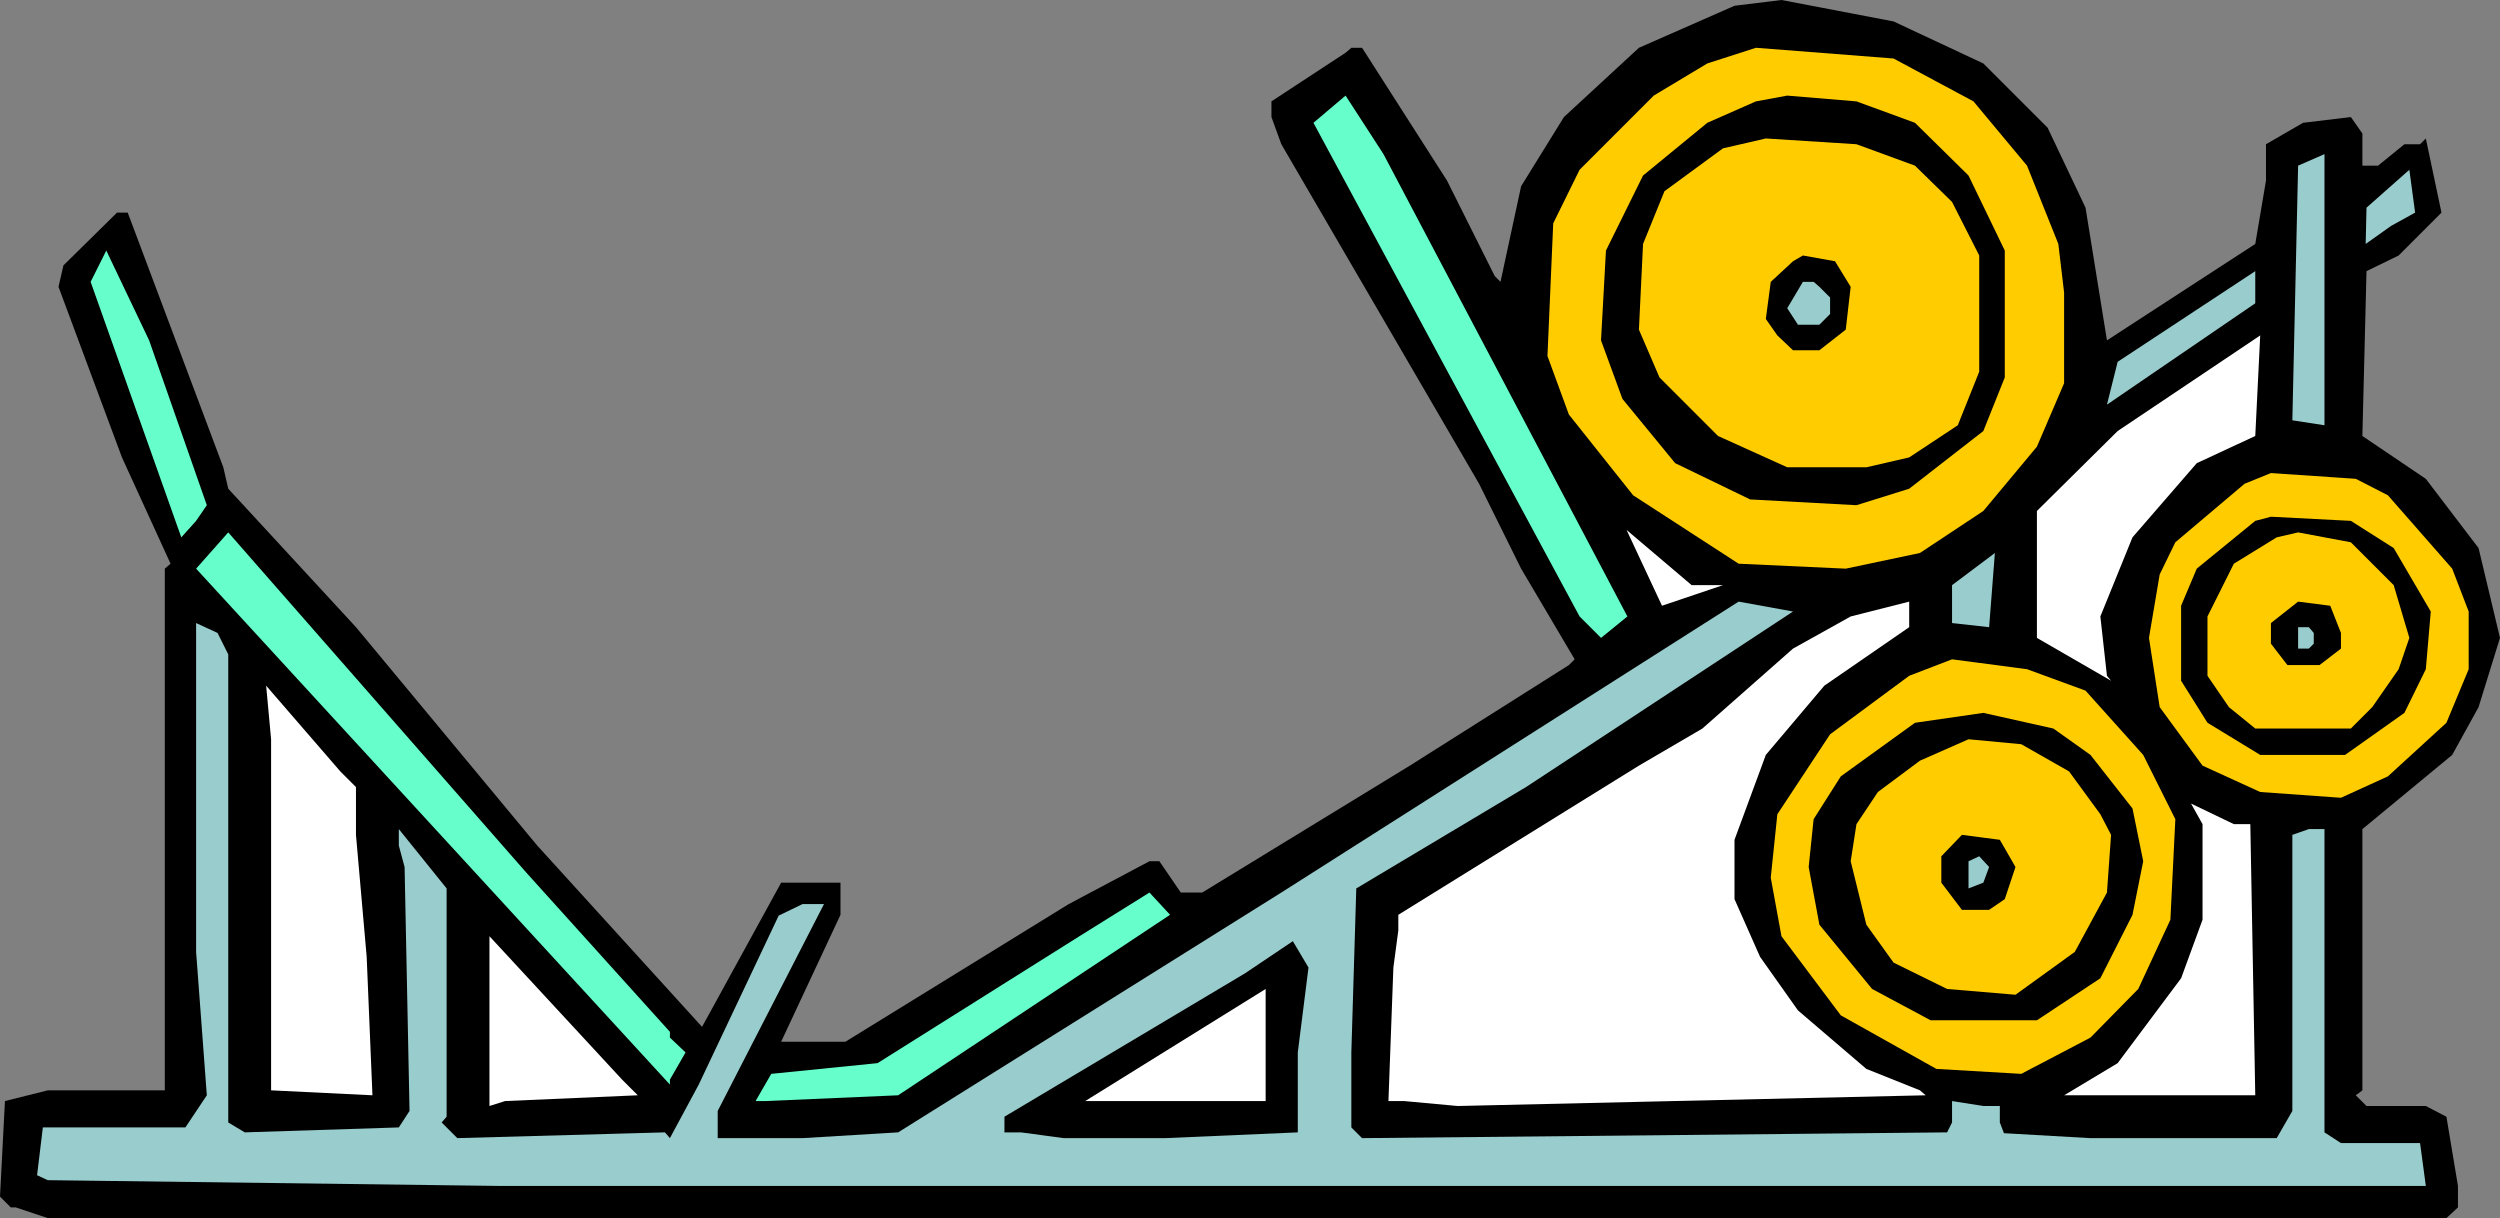 <?xml version="1.0" encoding="UTF-8" standalone="no"?>
<svg
   version="1.0"
   width="129.724mm"
   height="63.206mm"
   id="svg33"
   sodipodi:docname="Legs 05.wmf"
   xmlns:inkscape="http://www.inkscape.org/namespaces/inkscape"
   xmlns:sodipodi="http://sodipodi.sourceforge.net/DTD/sodipodi-0.dtd"
   xmlns="http://www.w3.org/2000/svg"
   xmlns:svg="http://www.w3.org/2000/svg">
  <rect width="100%" height="100%" fill="#808080" stroke="none"/>
  <sodipodi:namedview
     id="namedview33"
     pagecolor="#ffffff"
     bordercolor="#000000"
     borderopacity="0.25"
     inkscape:showpageshadow="2"
     inkscape:pageopacity="0.0"
     inkscape:pagecheckerboard="0"
     inkscape:deskcolor="#d1d1d1"
     inkscape:document-units="mm" />
  <defs
     id="defs1">
    <pattern
       id="WMFhbasepattern"
       patternUnits="userSpaceOnUse"
       width="6"
       height="6"
       x="0"
       y="0" />
  </defs>
  <path
     style="fill:#000000;fill-opacity:1;fill-rule:evenodd;stroke:none"
     d="m 388.971,12.445 12.605,12.607 7.434,15.678 4.202,26.022 29.088,-18.911 2.101,-12.445 V 28.285 l 7.272,-4.202 9.373,-1.131 2.262,3.233 v 6.304 h 3.07 l 5.171,-4.202 h 3.07 l 1.131,-1.131 3.07,14.547 -8.403,8.405 -6.302,3.071 -0.808,32.326 12.443,8.405 10.342,13.577 4.202,17.618 -4.202,13.577 -5.171,9.374 -17.614,14.547 v 51.236 l -1.293,0.97 2.101,2.101 h 11.635 l 4.04,2.101 2.262,13.577 v 4.202 l -2.262,2.101 H 9.373 L 3.07,236.787 H 2.101 L 0,234.686 0.97,215.937 9.373,213.835 H 32.32 V 111.524 L 33.451,110.554 23.917,89.704 11.474,56.247 12.443,52.045 22.947,41.7 h 2.101 l 18.746,49.943 0.97,4.202 25.048,27.154 35.552,42.832 32.32,35.558 15.514,-28.285 h 11.635 v 6.304 l -11.635,24.891 h 12.605 l 43.794,-26.992 15.837,-8.405 h 1.939 l 4.202,6.142 h 4.202 l 40.723,-24.891 31.189,-19.719 1.131,-1.131 -10.504,-17.779 -8.242,-16.648 -38.784,-66.591 -1.939,-5.334 v -3.071 l 14.544,-9.536 1.131,-0.97 h 2.101 l 16.645,26.022 9.373,18.749 1.131,1.131 4.04,-18.749 8.403,-13.577 L 321.422,9.374 340.168,1.131 349.379,0 371.356,4.202 Z"
     id="path1" />
  <path
     style="fill:#ffcc00;fill-opacity:1;fill-rule:evenodd;stroke:none"
     d="m 387.032,19.88 10.504,12.607 6.141,15.355 1.131,9.536 v 17.779 l -5.333,12.445 -10.504,12.607 -12.443,8.243 -14.544,3.071 -21.008,-0.97 -20.685,-13.415 -12.605,-15.84 -4.202,-11.476 1.131,-26.022 5.171,-10.506 14.544,-14.547 10.504,-6.304 9.534,-3.071 26.987,2.101 z"
     id="path2" />
  <path
     style="fill:#66ffcc;fill-opacity:1;fill-rule:evenodd;stroke:none"
     d="m 319.16,120.899 -5.171,4.202 -4.202,-4.202 -52.197,-96.816 6.302,-5.334 7.434,11.476 z"
     id="path3" />
  <path
     style="fill:#000000;fill-opacity:1;fill-rule:evenodd;stroke:none"
     d="m 375.558,24.083 10.504,10.344 7.11,14.708 v 24.891 l -4.202,10.506 -14.544,11.314 -10.342,3.233 -20.846,-1.131 -14.706,-7.112 -10.342,-12.607 -4.202,-11.476 0.97,-17.618 7.272,-14.708 12.605,-10.344 9.534,-4.202 6.141,-1.131 13.574,1.131 z"
     id="path4" />
  <path
     style="fill:#ffcc00;fill-opacity:1;fill-rule:evenodd;stroke:none"
     d="m 375.558,32.487 7.272,7.112 5.333,10.506 v 22.79 l -4.202,10.506 -9.534,6.304 -8.403,1.94 H 350.51 l -13.574,-6.142 -11.474,-11.476 -4.04,-9.374 0.808,-16.809 4.202,-10.344 11.474,-8.405 8.403,-1.94 17.776,1.131 z"
     id="path5" />
  <path
     style="fill:#99cccc;fill-opacity:1;fill-rule:evenodd;stroke:none"
     d="m 449.571,82.431 1.131,-49.943 5.171,-2.263 v 53.176 z"
     id="path6" />
  <path
     style="fill:#99cccc;fill-opacity:1;fill-rule:evenodd;stroke:none"
     d="m 468.963,44.286 -5.01,3.556 0.162,-7.112 8.403,-7.435 1.131,8.405 z"
     id="path7" />
  <path
     style="fill:#66ffcc;fill-opacity:1;fill-rule:evenodd;stroke:none"
     d="m 40.562,99.079 -2.101,3.071 -2.909,3.233 -17.776,-50.105 3.07,-6.142 8.403,17.618 z"
     id="path8" />
  <path
     style="fill:#000000;fill-opacity:1;fill-rule:evenodd;stroke:none"
     d="m 362.953,56.247 -0.97,8.405 -5.171,4.041 h -5.171 l -3.07,-2.909 -2.262,-3.233 0.97,-7.273 4.363,-4.041 1.939,-1.131 6.302,1.131 z"
     id="path9" />
  <path
     style="fill:#99cccc;fill-opacity:1;fill-rule:evenodd;stroke:none"
     d="m 413.211,79.36 2.101,-8.405 26.987,-17.779 v 6.304 z"
     id="path10" />
  <path
     style="fill:#99cccc;fill-opacity:1;fill-rule:evenodd;stroke:none"
     d="m 356.812,56.247 0.97,-0.97 -0.97,0.97 2.101,2.101 v 3.233 l -2.101,2.101 h -4.202 L 350.51,60.449 l 3.07,-5.172 h 2.101 z"
     id="path11" />
  <path
     style="fill:#ffffff;fill-opacity:1;fill-rule:evenodd;stroke:none"
     d="m 430.825,90.836 -12.605,14.547 -6.302,15.516 1.293,11.637 0.808,0.97 -14.544,-8.405 v -24.891 l 15.837,-15.678 27.957,-18.749 -0.97,19.719 z"
     id="path12" />
  <path
     style="fill:#ffcc00;fill-opacity:1;fill-rule:evenodd;stroke:none"
     d="m 468.316,97.139 12.605,14.385 3.232,8.405 v 11.314 l -4.363,10.506 -11.474,10.506 -9.211,4.202 -15.837,-1.131 -11.312,-5.172 -8.403,-11.476 -2.101,-13.577 2.101,-12.445 3.07,-6.304 13.574,-11.476 5.171,-2.101 16.645,1.131 z"
     id="path13" />
  <path
     style="fill:#000000;fill-opacity:1;fill-rule:evenodd;stroke:none"
     d="m 469.447,107.483 7.272,12.445 -0.97,11.314 -4.202,8.566 -11.635,8.243 H 443.268 l -10.342,-6.304 -5.171,-8.243 v -14.708 l 3.07,-7.273 11.474,-9.374 3.07,-0.808 15.675,0.808 z"
     id="path14" />
  <path
     style="fill:#66ffcc;fill-opacity:1;fill-rule:evenodd;stroke:none"
     d="m 131.381,202.36 v 1.131 l 3.07,2.909 -3.07,5.334 v 0.97 l -92.92,-101.18 6.302,-7.112 58.338,66.591 z"
     id="path15" />
  <path
     style="fill:#ffcc00;fill-opacity:1;fill-rule:evenodd;stroke:none"
     d="m 469.447,114.757 3.07,10.344 -2.101,6.142 -5.171,7.435 -4.202,4.202 H 442.299 l -5.171,-4.202 -4.202,-6.142 v -11.637 l 5.171,-10.344 8.403,-5.172 4.202,-0.97 10.342,1.94 z"
     id="path16" />
  <path
     style="fill:#99cccc;fill-opacity:1;fill-rule:evenodd;stroke:none"
     d="m 382.83,122.192 v -7.435 l 8.403,-6.304 -1.131,14.547 z"
     id="path17" />
  <path
     style="fill:#ffffff;fill-opacity:1;fill-rule:evenodd;stroke:none"
     d="m 337.905,114.757 -11.958,4.041 -6.949,-14.87 12.766,10.829 z"
     id="path18" />
  <path
     style="fill:#99cccc;fill-opacity:1;fill-rule:evenodd;stroke:none"
     d="m 299.283,154.356 -33.29,19.88 -0.97,32.164 v 14.708 l 2.101,2.101 114.736,-1.131 0.97,-1.94 v -4.202 l 6.141,0.97 h 3.232 v 3.233 l 0.808,2.101 16.968,0.97 h 36.522 l 3.07,-5.334 v -54.146 l 3.232,-1.131 h 3.07 v 59.48 l 3.232,2.101 h 15.514 l 1.131,8.405 H 98.091 L 9.373,231.453 7.272,230.483 8.403,221.109 H 36.36 l 4.202,-6.304 -2.101,-28.123 v -64.49 l 4.202,1.94 2.101,4.202 v 91.805 l 3.232,1.94 30.219,-0.97 2.101,-3.233 -0.97,-47.842 -1.131,-4.202 v -3.233 l 9.373,11.637 v 44.771 l -0.97,1.131 3.07,3.071 40.723,-1.131 0.97,1.131 5.656,-10.506 15.675,-33.134 4.686,-2.263 h 4.202 l -20.846,40.569 v 5.334 h 16.645 l 18.746,-1.131 75.144,-47.034 89.688,-57.055 10.666,1.94 z"
     id="path19" />
  <path
     style="fill:#ffffff;fill-opacity:1;fill-rule:evenodd;stroke:none"
     d="m 357.782,134.475 -11.474,13.577 -6.141,16.648 v 11.637 l 5.01,11.314 7.434,10.506 13.413,11.476 10.504,4.202 1.131,0.97 -91.789,2.101 -10.504,-0.97 h -3.07 l 0.97,-26.184 0.97,-7.273 v -3.071 l 47.187,-29.255 12.443,-7.273 17.776,-15.678 11.312,-6.304 11.474,-2.909 v 5.011 z"
     id="path20" />
  <path
     style="fill:#000000;fill-opacity:1;fill-rule:evenodd;stroke:none"
     d="m 459.105,124.131 v 3.071 l -4.202,3.233 h -6.302 l -3.232,-4.202 v -4.041 l 5.333,-4.202 6.302,0.808 z"
     id="path21" />
  <path
     style="fill:#99cccc;fill-opacity:1;fill-rule:evenodd;stroke:none"
     d="m 453.772,124.131 v 2.101 l -0.97,0.97 h -2.101 v -4.202 h 2.101 z"
     id="path22" />
  <path
     style="fill:#ffcc00;fill-opacity:1;fill-rule:evenodd;stroke:none"
     d="m 409.009,135.445 11.312,12.607 6.302,12.607 -0.97,19.719 -6.302,13.577 -9.373,9.536 -13.574,7.112 -16.645,-0.97 -18.746,-10.506 -11.635,-15.516 -2.101,-11.476 1.293,-12.445 10.342,-15.678 15.514,-11.476 8.403,-3.233 14.706,1.94 z"
     id="path23" />
  <path
     style="fill:#ffffff;fill-opacity:1;fill-rule:evenodd;stroke:none"
     d="m 69.811,154.356 v 9.374 l 2.101,23.921 1.131,27.154 -19.877,-0.97 v -68.854 l -0.97,-10.506 14.544,16.809 z"
     id="path24" />
  <path
     style="fill:#000000;fill-opacity:1;fill-rule:evenodd;stroke:none"
     d="m 409.979,148.052 8.242,10.506 2.101,10.344 -2.101,10.506 -6.302,12.445 -12.443,8.243 h -20.846 l -11.474,-6.142 -10.342,-12.607 -2.101,-11.314 0.97,-9.374 5.333,-8.405 14.544,-10.506 13.413,-1.94 13.736,3.071 z"
     id="path25" />
  <path
     style="fill:#ffcc00;fill-opacity:1;fill-rule:evenodd;stroke:none"
     d="m 405.777,151.285 6.141,8.405 2.101,4.041 -0.808,11.314 -6.302,11.637 -11.635,8.405 -13.413,-1.131 -10.504,-5.172 -5.333,-7.435 -3.07,-12.445 1.131,-7.273 4.202,-6.304 8.242,-6.142 9.534,-4.202 10.342,0.97 z"
     id="path26" />
  <path
     style="fill:#ffffff;fill-opacity:1;fill-rule:evenodd;stroke:none"
     d="m 441.329,161.629 0.97,53.176 h -37.491 l 10.504,-6.304 12.443,-16.648 4.202,-11.476 v -18.749 l -2.262,-4.041 8.403,4.041 z"
     id="path27" />
  <path
     style="fill:#000000;fill-opacity:1;fill-rule:evenodd;stroke:none"
     d="m 395.273,170.034 -2.101,6.304 -3.07,2.101 h -5.333 l -4.04,-5.334 v -5.172 l 4.04,-4.202 7.434,0.97 z"
     id="path28" />
  <path
     style="fill:#99cccc;fill-opacity:1;fill-rule:evenodd;stroke:none"
     d="m 388.971,173.105 -2.909,1.131 v -5.334 l 2.101,-0.97 1.939,2.101 z"
     id="path29" />
  <path
     style="fill:#66ffcc;fill-opacity:1;fill-rule:evenodd;stroke:none"
     d="m 176.144,214.805 -26.018,1.131 h -1.939 l 3.07,-5.334 20.846,-2.101 39.592,-24.891 13.736,-8.566 4.04,4.364 z"
     id="path30" />
  <path
     style="fill:#ffffff;fill-opacity:1;fill-rule:evenodd;stroke:none"
     d="m 125.078,214.805 -26.018,1.131 -3.07,0.97 v -33.296 l 26.018,28.123 z"
     id="path31" />
  <path
     style="fill:#000000;fill-opacity:1;fill-rule:evenodd;stroke:none"
     d="m 254.52,206.4 v 15.678 l -26.018,1.131 h -19.877 l -8.403,-1.131 h -3.232 v -3.071 l 47.187,-28.123 9.373,-6.304 3.07,5.172 z"
     id="path32" />
  <path
     style="fill:#ffffff;fill-opacity:1;fill-rule:evenodd;stroke:none"
     d="m 212.827,215.937 35.39,-21.982 v 21.982 z"
     id="path33" />
</svg>
